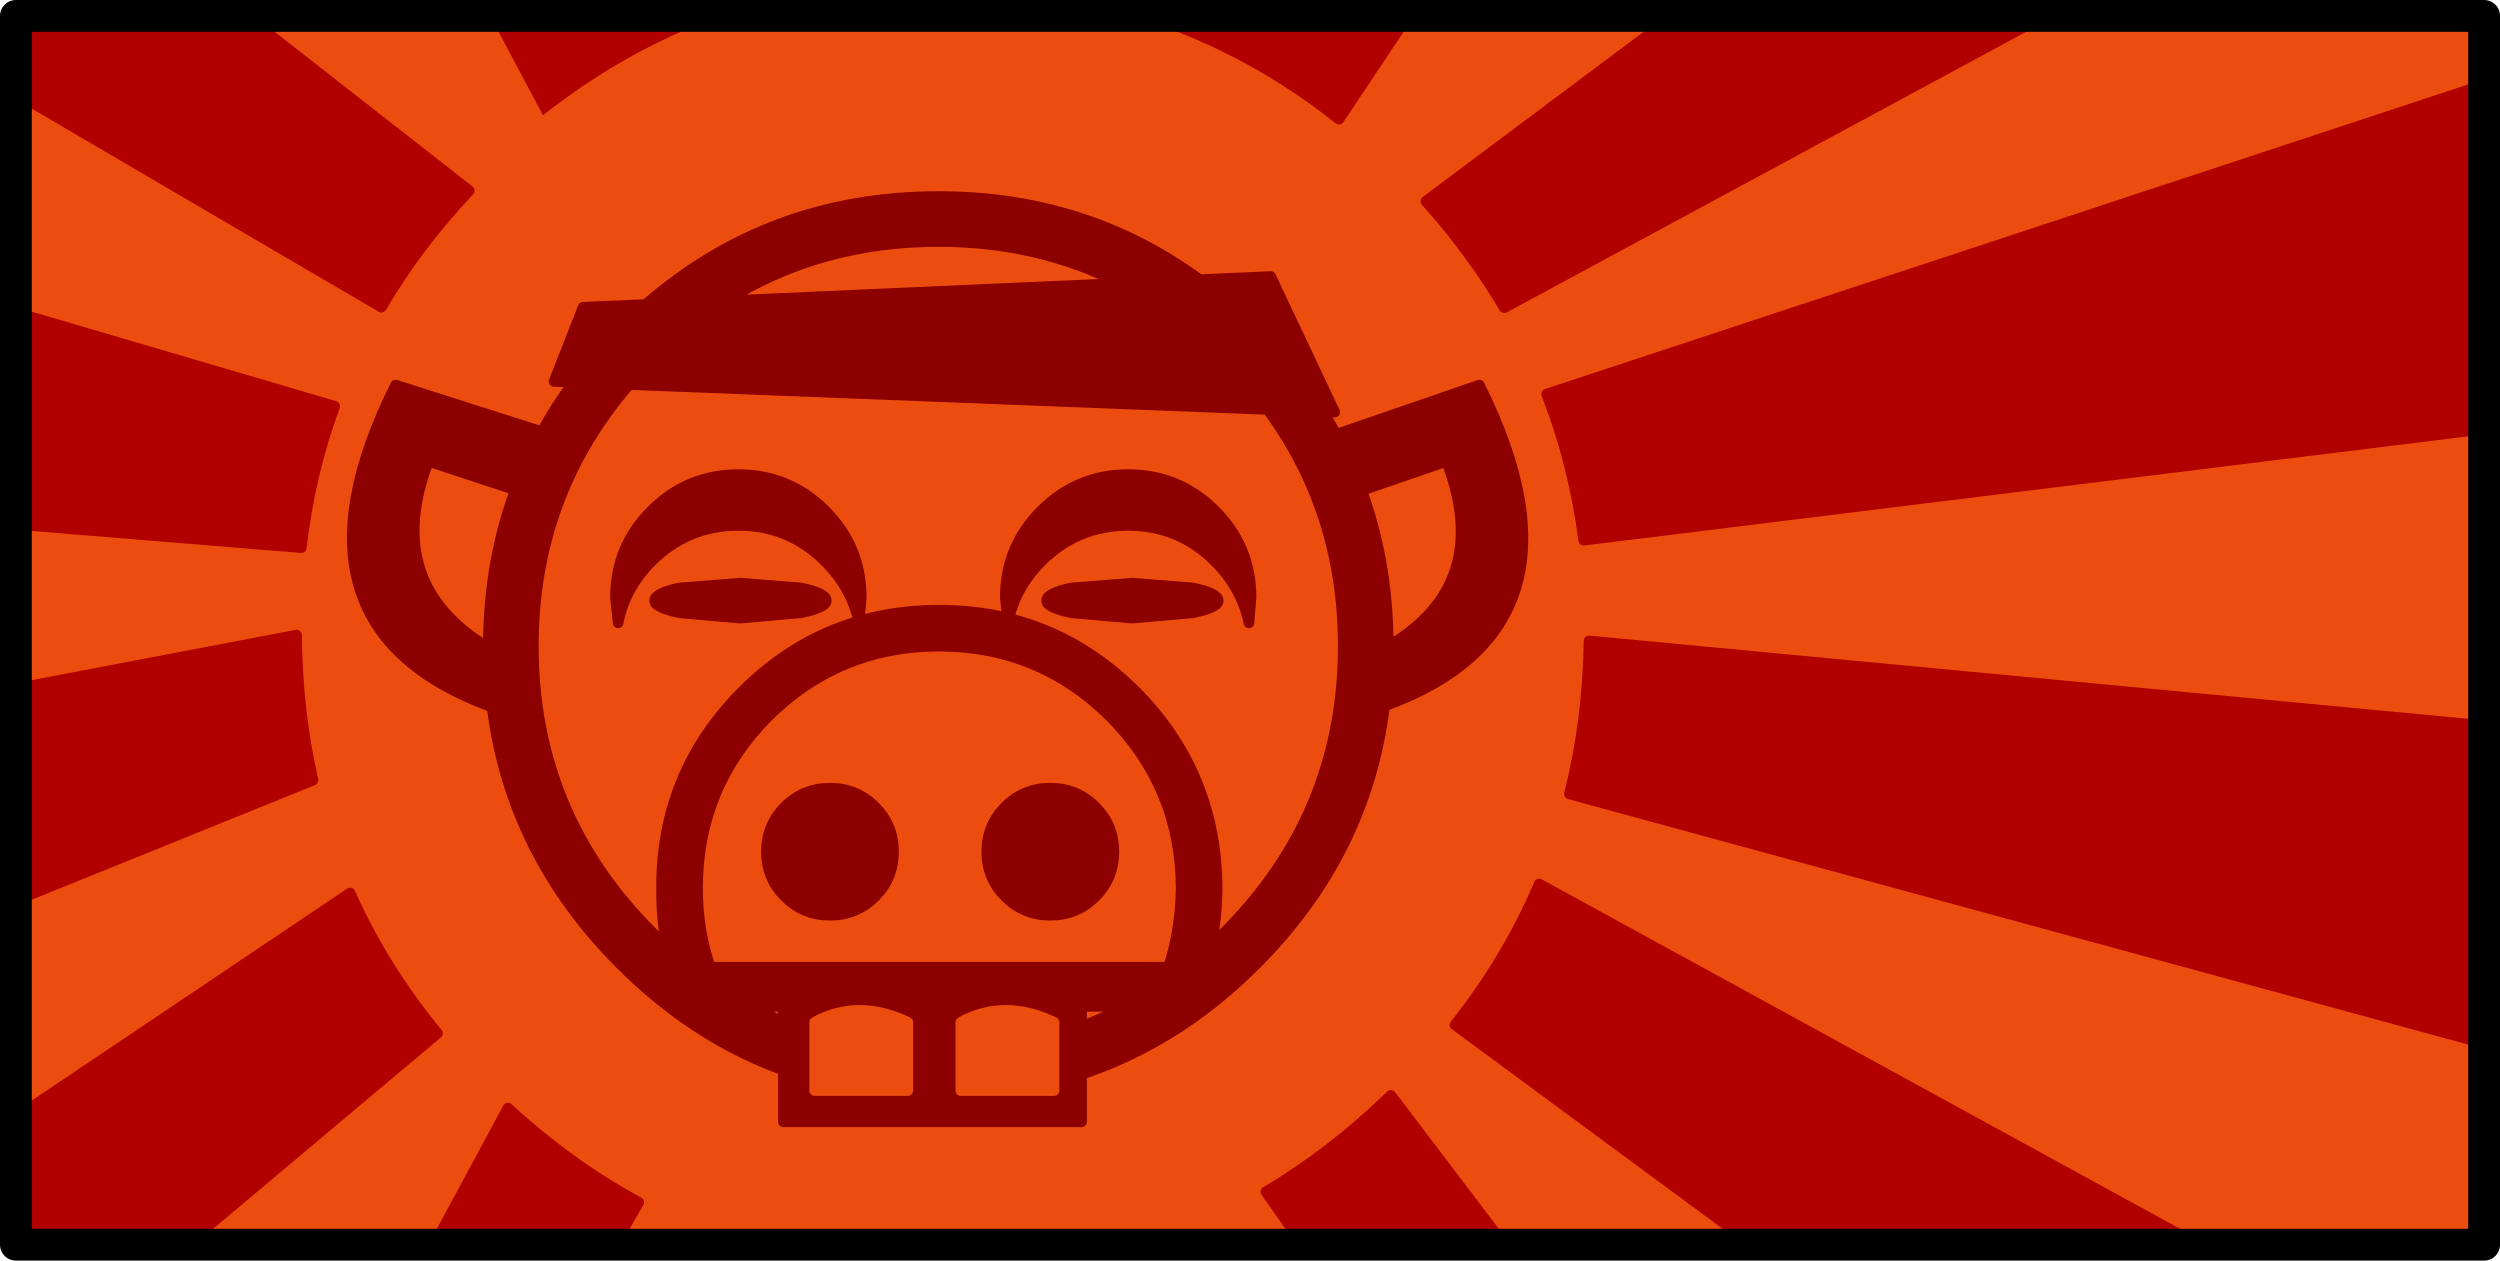 <?xml version="1.0" encoding="UTF-8" standalone="no"?>
<svg xmlns:xlink="http://www.w3.org/1999/xlink" height="119.0px" width="236.0px" xmlns="http://www.w3.org/2000/svg">
  <g transform="matrix(1.0, 0.0, 0.0, 1.0, 118.0, 59.5)">
    <path d="M40.0 -58.0 L75.0 -58.0 24.0 -30.45 Q20.9 -35.7 16.6 -40.5 L40.0 -58.0 M116.5 -51.5 L116.5 -19.0 31.5 -8.5 Q30.55 -15.75 28.0 -22.3 L116.5 -51.5 M116.5 9.0 L116.5 39.0 30.15 15.45 Q31.9 8.55 32.0 1.0 L116.5 9.0 M89.5 58.0 L47.5 58.0 19.35 37.25 Q24.3 31.0 27.3 23.95 L89.5 58.0 M24.0 58.0 L5.0 58.0 1.5 53.0 Q7.75 49.3 13.3 43.9 L24.0 58.0 M-60.0 58.0 L-77.0 58.0 -70.05 45.1 Q-64.25 50.45 -57.7 54.0 L-60.0 58.0 M-100.45 58.0 L-116.5 58.0 -116.5 46.0 -84.95 24.8 Q-81.8 31.85 -76.7 38.05 L-100.45 58.0 M-116.5 25.5 L-116.5 5.5 -90.0 0.45 Q-89.95 7.35 -88.55 13.7 L-88.45 14.15 -116.5 25.5 M-116.5 -10.0 L-116.5 -30.0 -86.4 -21.15 Q-88.75 -14.8 -89.55 -7.8 L-116.5 -10.0 M-116.5 -50.7 L-116.5 -58.0 -94.8 -58.0 -73.7 -41.5 Q-78.6 -36.3 -82.0 -30.5 L-116.5 -50.7 M-72.3 -58.0 L-48.45 -58.0 Q-58.4 -54.7 -66.9 -47.85 L-72.3 -58.0 M-9.55 -58.0 L14.9 -58.0 8.4 -48.25 Q0.15 -54.8 -9.55 -58.0" fill="#b20000" fill-rule="evenodd" stroke="none"/>
    <path d="M14.9 -58.0 L40.0 -58.0 16.6 -40.5 Q20.9 -35.7 24.0 -30.45 L75.0 -58.0 116.5 -58.0 116.5 -51.5 28.0 -22.3 Q30.55 -15.75 31.5 -8.5 L116.5 -19.0 116.5 9.0 32.0 1.0 Q31.9 8.55 30.15 15.45 L116.5 39.0 116.5 58.0 89.5 58.0 27.3 23.95 Q24.3 31.0 19.35 37.25 L47.5 58.0 24.0 58.0 13.3 43.9 Q7.75 49.3 1.5 53.0 L5.0 58.0 -60.0 58.0 -57.7 54.0 Q-64.25 50.45 -70.05 45.1 L-77.0 58.0 -100.45 58.0 -76.7 38.05 Q-81.8 31.85 -84.95 24.8 L-116.5 46.0 -116.5 25.5 -88.45 14.15 -88.55 13.7 Q-89.95 7.35 -90.0 0.45 L-116.5 5.5 -116.5 -10.0 -89.55 -7.8 Q-88.75 -14.8 -86.4 -21.15 L-116.5 -30.0 -116.5 -50.7 -82.0 -30.5 Q-78.6 -36.3 -73.7 -41.5 L-94.8 -58.0 -72.3 -58.0 -66.9 -47.85 Q-58.4 -54.7 -48.45 -58.0 L-9.55 -58.0 Q0.15 -54.8 8.4 -48.25 L14.9 -58.0" fill="#ec4d0f" fill-rule="evenodd" stroke="none"/>
    <path d="M40.0 -58.0 L75.0 -58.0 24.0 -30.45 Q20.9 -35.7 16.6 -40.5 L40.0 -58.0 M116.5 -51.5 L116.5 -19.0 31.5 -8.5 Q30.55 -15.75 28.0 -22.3 L116.5 -51.5 M116.5 9.0 L116.5 39.0 30.15 15.45 Q31.9 8.55 32.0 1.0 L116.5 9.0 M89.5 58.0 L47.5 58.0 19.35 37.25 Q24.3 31.0 27.3 23.95 L89.5 58.0 M24.0 58.0 L5.0 58.0 1.5 53.0 Q7.75 49.3 13.3 43.9 L24.0 58.0 M-60.0 58.0 L-77.0 58.0 -70.05 45.1 Q-64.25 50.45 -57.7 54.0 L-60.0 58.0 M-100.45 58.0 L-116.5 58.0 -116.5 46.0 -84.95 24.8 Q-81.8 31.85 -76.7 38.05 L-100.45 58.0 M-116.5 25.5 L-116.5 5.5 -90.0 0.45 Q-89.95 7.35 -88.55 13.7 L-88.45 14.15 -116.5 25.5 M-116.5 -10.0 L-116.5 -30.0 -86.4 -21.15 Q-88.75 -14.8 -89.55 -7.8 L-116.5 -10.0 M-116.5 -50.7 L-116.5 -58.0 -94.8 -58.0 -73.7 -41.5 Q-78.6 -36.3 -82.0 -30.5 L-116.5 -50.7 M-72.3 -58.0 L-48.45 -58.0 M-9.55 -58.0 L14.9 -58.0 8.4 -48.25 Q0.15 -54.8 -9.55 -58.0" fill="none" stroke="#b20000" stroke-linecap="round" stroke-linejoin="round" stroke-width="1.0"/>
    <path d="M14.9 -58.0 L40.0 -58.0 M75.0 -58.0 L116.5 -58.0 116.5 -51.5 M116.5 -19.0 L116.5 9.0 M116.5 39.0 L116.5 58.0 89.5 58.0 M47.5 58.0 L24.0 58.0 M5.0 58.0 L-60.0 58.0 M-77.0 58.0 L-100.45 58.0 M-116.5 46.0 L-116.5 25.5 M-116.5 5.5 L-116.5 -10.0 M-116.5 -30.0 L-116.5 -50.7 M-94.8 -58.0 L-72.3 -58.0 -66.9 -47.85 Q-58.4 -54.7 -48.45 -58.0 L-9.55 -58.0" fill="none" stroke="#ec4d0f" stroke-linecap="round" stroke-linejoin="round" stroke-width="1.0"/>
    <path d="M10.55 -13.2 Q13.05 -6.35 13.05 1.5 23.0 -4.35 18.55 -15.95 L10.55 -13.2 M8.15 -18.5 L21.65 -23.15 Q33.1 -0.25 12.7 7.15 11.0 21.1 0.6 31.5 -11.85 44.0 -29.4 44.0 -47.0 44.0 -59.45 31.5 -69.8 21.15 -71.55 7.25 -92.1 -0.25 -80.65 -23.15 L-66.85 -18.75 Q-65.55 -21.15 -63.85 -23.4 L-65.7 -23.5 -62.95 -30.5 -57.05 -30.75 Q-45.35 -40.95 -29.4 -40.95 -15.45 -40.95 -4.75 -33.1 L1.95 -33.4 8.0 -20.6 6.9 -20.65 8.15 -18.5 M-71.9 1.5 Q-71.9 -6.4 -69.35 -13.25 L-77.55 -15.95 Q-81.95 -4.4 -71.95 1.6 L-71.9 1.65 -71.9 1.5 M8.8 1.5 Q8.8 -11.15 1.65 -20.85 L-58.6 -23.2 Q-67.65 -12.7 -67.65 1.5 -67.65 17.3 -56.45 28.5 -45.25 39.75 -29.4 39.75 -13.6 39.75 -2.4 28.5 8.8 17.3 8.8 1.5 M-12.25 -32.75 Q-20.05 -36.7 -29.4 -36.7 -40.6 -36.7 -49.5 -31.1 L-12.25 -32.75" fill="#8c0000" fill-rule="evenodd" stroke="none"/>
    <path d="M10.55 -13.2 L18.55 -15.95 Q23.0 -4.35 13.05 1.5 13.05 -6.35 10.55 -13.2 M8.8 1.5 Q8.8 17.3 -2.4 28.5 -13.6 39.75 -29.4 39.75 -45.25 39.75 -56.45 28.5 -67.65 17.3 -67.65 1.5 -67.65 -12.7 -58.6 -23.2 L1.65 -20.85 Q8.8 -11.15 8.8 1.5 M-71.95 1.6 Q-81.95 -4.4 -77.55 -15.95 L-69.35 -13.25 Q-71.9 -6.4 -71.9 1.5 L-71.95 1.6 M-12.25 -32.75 L-49.5 -31.1 Q-40.6 -36.7 -29.4 -36.7 -20.05 -36.7 -12.25 -32.75" fill="#ec4d0f" fill-rule="evenodd" stroke="none"/>
    <path d="M10.55 -13.2 Q13.05 -6.35 13.05 1.5 23.0 -4.35 18.55 -15.95 L10.55 -13.2 M8.15 -18.5 L6.9 -20.65 8.0 -20.6 1.95 -33.4 -4.75 -33.1 Q-15.45 -40.95 -29.4 -40.95 -45.35 -40.95 -57.05 -30.75 L-62.95 -30.5 -65.7 -23.5 -63.85 -23.4 Q-65.55 -21.15 -66.85 -18.75 L-80.65 -23.15 Q-92.1 -0.25 -71.55 7.25 -69.8 21.15 -59.45 31.5 -47.0 44.0 -29.4 44.0 -11.85 44.0 0.6 31.5 11.0 21.1 12.7 7.15 33.1 -0.25 21.65 -23.15 L8.15 -18.5 M8.8 1.5 Q8.8 17.3 -2.4 28.5 -13.6 39.75 -29.4 39.75 -45.25 39.75 -56.45 28.5 -67.65 17.3 -67.65 1.5 -67.65 -12.7 -58.6 -23.2 L1.65 -20.85 Q8.8 -11.15 8.8 1.5 M-71.95 1.6 Q-81.95 -4.4 -77.55 -15.95 L-69.35 -13.25 Q-71.9 -6.4 -71.9 1.5 L-71.9 1.65 -71.95 1.6 M-12.25 -32.75 L-49.5 -31.1 Q-40.6 -36.7 -29.4 -36.7 -20.05 -36.7 -12.25 -32.75" fill="none" stroke="#8c0000" stroke-linecap="round" stroke-linejoin="round" stroke-width="1.0"/>
    <path d="M-14.6 16.65 Q-12.85 18.4 -12.85 20.9 -12.85 23.4 -14.6 25.15 -16.35 26.9 -18.85 26.9 -21.35 26.9 -23.1 25.15 -24.85 23.4 -24.85 20.9 -24.85 18.4 -23.1 16.65 -21.35 14.9 -18.85 14.9 -16.35 14.9 -14.6 16.65 M-6.5 24.35 Q-6.55 14.85 -13.2 8.15 -19.9 1.5 -29.35 1.5 -38.8 1.5 -45.5 8.15 -52.15 14.85 -52.15 24.35 -52.15 28.3 -50.95 31.8 L-7.7 31.8 Q-6.55 28.3 -6.5 24.35 M-3.1 24.35 Q-3.15 28.3 -4.15 31.8 -4.7 33.7 -5.55 35.5 L-15.9 35.5 -15.9 46.4 -44.05 46.4 -44.05 35.5 -53.15 35.5 -54.55 31.8 Q-55.6 28.3 -55.55 24.35 -55.6 13.45 -47.9 5.75 -40.25 -1.9 -29.35 -1.9 -18.5 -1.9 -10.8 5.75 -3.15 13.45 -3.1 24.35 M-35.4 16.65 Q-33.65 18.4 -33.65 20.9 -33.65 23.4 -35.4 25.15 -37.15 26.9 -39.65 26.9 -42.15 26.9 -43.9 25.15 -45.65 23.4 -45.65 20.9 -45.65 18.4 -43.9 16.65 -42.15 14.9 -39.65 14.9 -37.15 14.9 -35.4 16.65 M-32.3 37.0 Q-37.0 34.75 -41.1 37.0 L-41.1 43.45 -32.3 43.45 -32.3 37.0 M-27.3 43.45 L-18.5 43.45 -18.5 37.0 Q-23.2 34.75 -27.3 37.0 L-27.3 43.45 M-15.9 35.5 L-44.05 35.5 -15.9 35.5" fill="#8c0000" fill-rule="evenodd" stroke="none"/>
    <path d="M-14.6 16.65 Q-16.35 14.9 -18.85 14.9 -21.35 14.9 -23.1 16.65 -24.85 18.4 -24.85 20.9 -24.85 23.4 -23.1 25.15 -21.35 26.9 -18.85 26.9 -16.35 26.9 -14.6 25.15 -12.85 23.4 -12.85 20.9 -12.85 18.4 -14.6 16.65 M-6.5 24.35 Q-6.55 28.3 -7.7 31.8 L-50.95 31.8 Q-52.15 28.3 -52.15 24.35 -52.15 14.85 -45.5 8.15 -38.8 1.5 -29.35 1.5 -19.9 1.5 -13.2 8.15 -6.55 14.85 -6.5 24.35 M-35.4 16.65 Q-37.15 14.9 -39.65 14.9 -42.15 14.9 -43.9 16.65 -45.65 18.4 -45.65 20.9 -45.65 23.4 -43.9 25.15 -42.15 26.9 -39.65 26.9 -37.15 26.9 -35.4 25.15 -33.65 23.4 -33.65 20.9 -33.65 18.4 -35.4 16.65 M-27.3 43.45 L-27.3 37.0 Q-23.2 34.75 -18.5 37.0 L-18.5 43.45 -27.3 43.45 M-32.3 37.0 L-32.3 43.45 -41.1 43.45 -41.1 37.0 Q-37.0 34.75 -32.3 37.0" fill="#ec4d0f" fill-rule="evenodd" stroke="none"/>
    <path d="M-14.6 16.65 Q-12.85 18.4 -12.85 20.9 -12.85 23.4 -14.6 25.15 -16.35 26.9 -18.85 26.9 -21.35 26.9 -23.1 25.15 -24.85 23.4 -24.85 20.9 -24.85 18.4 -23.1 16.65 -21.35 14.9 -18.85 14.9 -16.35 14.9 -14.6 16.65 M-6.5 24.35 Q-6.55 28.3 -7.7 31.8 L-50.95 31.8 Q-52.15 28.3 -52.15 24.35 -52.15 14.85 -45.5 8.15 -38.8 1.5 -29.35 1.5 -19.9 1.5 -13.2 8.15 -6.55 14.85 -6.5 24.35 M-3.1 24.35 Q-3.15 28.3 -4.15 31.8 -4.7 33.7 -5.55 35.5 L-15.9 35.5 -15.9 46.4 -44.05 46.4 -44.05 35.5 -53.15 35.5 -54.55 31.8 Q-55.6 28.3 -55.55 24.35 -55.6 13.45 -47.9 5.75 -40.25 -1.9 -29.35 -1.9 -18.5 -1.9 -10.8 5.75 -3.15 13.45 -3.1 24.35 M-35.4 16.65 Q-33.65 18.4 -33.65 20.9 -33.65 23.4 -35.4 25.15 -37.15 26.9 -39.65 26.9 -42.15 26.9 -43.9 25.15 -45.65 23.4 -45.65 20.9 -45.65 18.4 -43.9 16.65 -42.15 14.9 -39.65 14.9 -37.15 14.9 -35.4 16.65 M-44.05 35.5 L-15.9 35.5" fill="none" stroke="#8c0000" stroke-linecap="round" stroke-linejoin="round" stroke-width="1.0"/>
    <path d="M-32.3 37.0 Q-37.0 34.75 -41.1 37.0 L-41.1 43.45 -32.3 43.45 -32.3 37.0 M-27.3 43.45 L-18.5 43.45 -18.5 37.0 Q-23.2 34.75 -27.3 37.0 L-27.3 43.45" fill="none" stroke="#ec4d0f" stroke-linecap="round" stroke-linejoin="round" stroke-width="1.0"/>
    <path d="M-56.2 -2.8 Q-56.2 -3.5 -53.85 -4.0 L-48.1 -4.45 -42.4 -4.0 Q-40.0 -3.5 -40.0 -2.8 -40.0 -2.15 -42.4 -1.65 L-48.1 -1.15 -53.85 -1.65 Q-56.2 -2.15 -56.2 -2.8 M-11.1 -1.15 L-16.85 -1.65 Q-19.2 -2.15 -19.2 -2.8 -19.2 -3.5 -16.85 -4.0 L-11.1 -4.45 -5.4 -4.0 Q-3.0 -3.5 -3.0 -2.8 -3.0 -2.15 -5.4 -1.65 L-11.1 -1.15" fill="#8c0000" fill-rule="evenodd" stroke="none"/>
    <path d="M-56.2 -2.8 Q-56.2 -3.5 -53.85 -4.0 L-48.1 -4.45 -42.4 -4.0 Q-40.0 -3.5 -40.0 -2.8 -40.0 -2.15 -42.4 -1.65 L-48.1 -1.15 -53.85 -1.65 Q-56.2 -2.15 -56.2 -2.8 M-11.1 -1.15 L-16.85 -1.65 Q-19.2 -2.15 -19.2 -2.8 -19.2 -3.5 -16.85 -4.0 L-11.1 -4.45 -5.4 -4.0 Q-3.0 -3.5 -3.0 -2.8 -3.0 -2.15 -5.4 -1.65 L-11.1 -1.15" fill="none" stroke="#8c0000" stroke-linecap="round" stroke-linejoin="round" stroke-width="1.0"/>
    <path d="M-56.5 -6.5 Q-59.0 -4.0 -59.65 -0.7 L-59.9 -3.1 Q-59.9 -7.9 -56.5 -11.3 -53.1 -14.7 -48.3 -14.7 -43.5 -14.7 -40.1 -11.3 -36.7 -7.9 -36.7 -3.1 L-36.9 -0.7 Q-37.6 -4.0 -40.1 -6.5 -43.5 -9.9 -48.3 -9.9 -53.1 -9.9 -56.5 -6.5 M-23.1 -3.1 Q-23.1 -7.9 -19.7 -11.3 -16.3 -14.7 -11.5 -14.7 -6.7 -14.7 -3.3 -11.3 0.1 -7.9 0.1 -3.1 L-0.1 -0.7 Q-0.8 -4.0 -3.3 -6.5 -6.7 -9.9 -11.5 -9.9 -16.3 -9.9 -19.7 -6.5 -22.2 -4.0 -22.85 -0.7 L-23.1 -3.1" fill="#8c0000" fill-rule="evenodd" stroke="none"/>
    <path d="M-56.5 -6.5 Q-53.1 -9.9 -48.3 -9.9 -43.5 -9.9 -40.1 -6.5 -37.6 -4.0 -36.9 -0.7 L-36.7 -3.1 Q-36.7 -7.9 -40.1 -11.3 -43.5 -14.7 -48.3 -14.7 -53.1 -14.7 -56.5 -11.3 -59.9 -7.9 -59.9 -3.1 L-59.65 -0.7 Q-59.0 -4.0 -56.5 -6.5 M-23.1 -3.1 Q-23.1 -7.9 -19.7 -11.3 -16.3 -14.7 -11.5 -14.7 -6.7 -14.7 -3.3 -11.3 0.1 -7.9 0.1 -3.1 L-0.1 -0.7 Q-0.8 -4.0 -3.3 -6.5 -6.7 -9.9 -11.5 -9.9 -16.3 -9.9 -19.7 -6.5 -22.2 -4.0 -22.85 -0.7 L-23.1 -3.1" fill="none" stroke="#8c0000" stroke-linecap="round" stroke-linejoin="round" stroke-width="1.0"/>
    <path d="M116.5 58.0 L-116.5 58.0 -116.5 -58.0 116.5 -58.0 116.5 58.0 Z" fill="none" stroke="#000000" stroke-linecap="round" stroke-linejoin="round" stroke-width="3.0"/>
  </g>
</svg>
